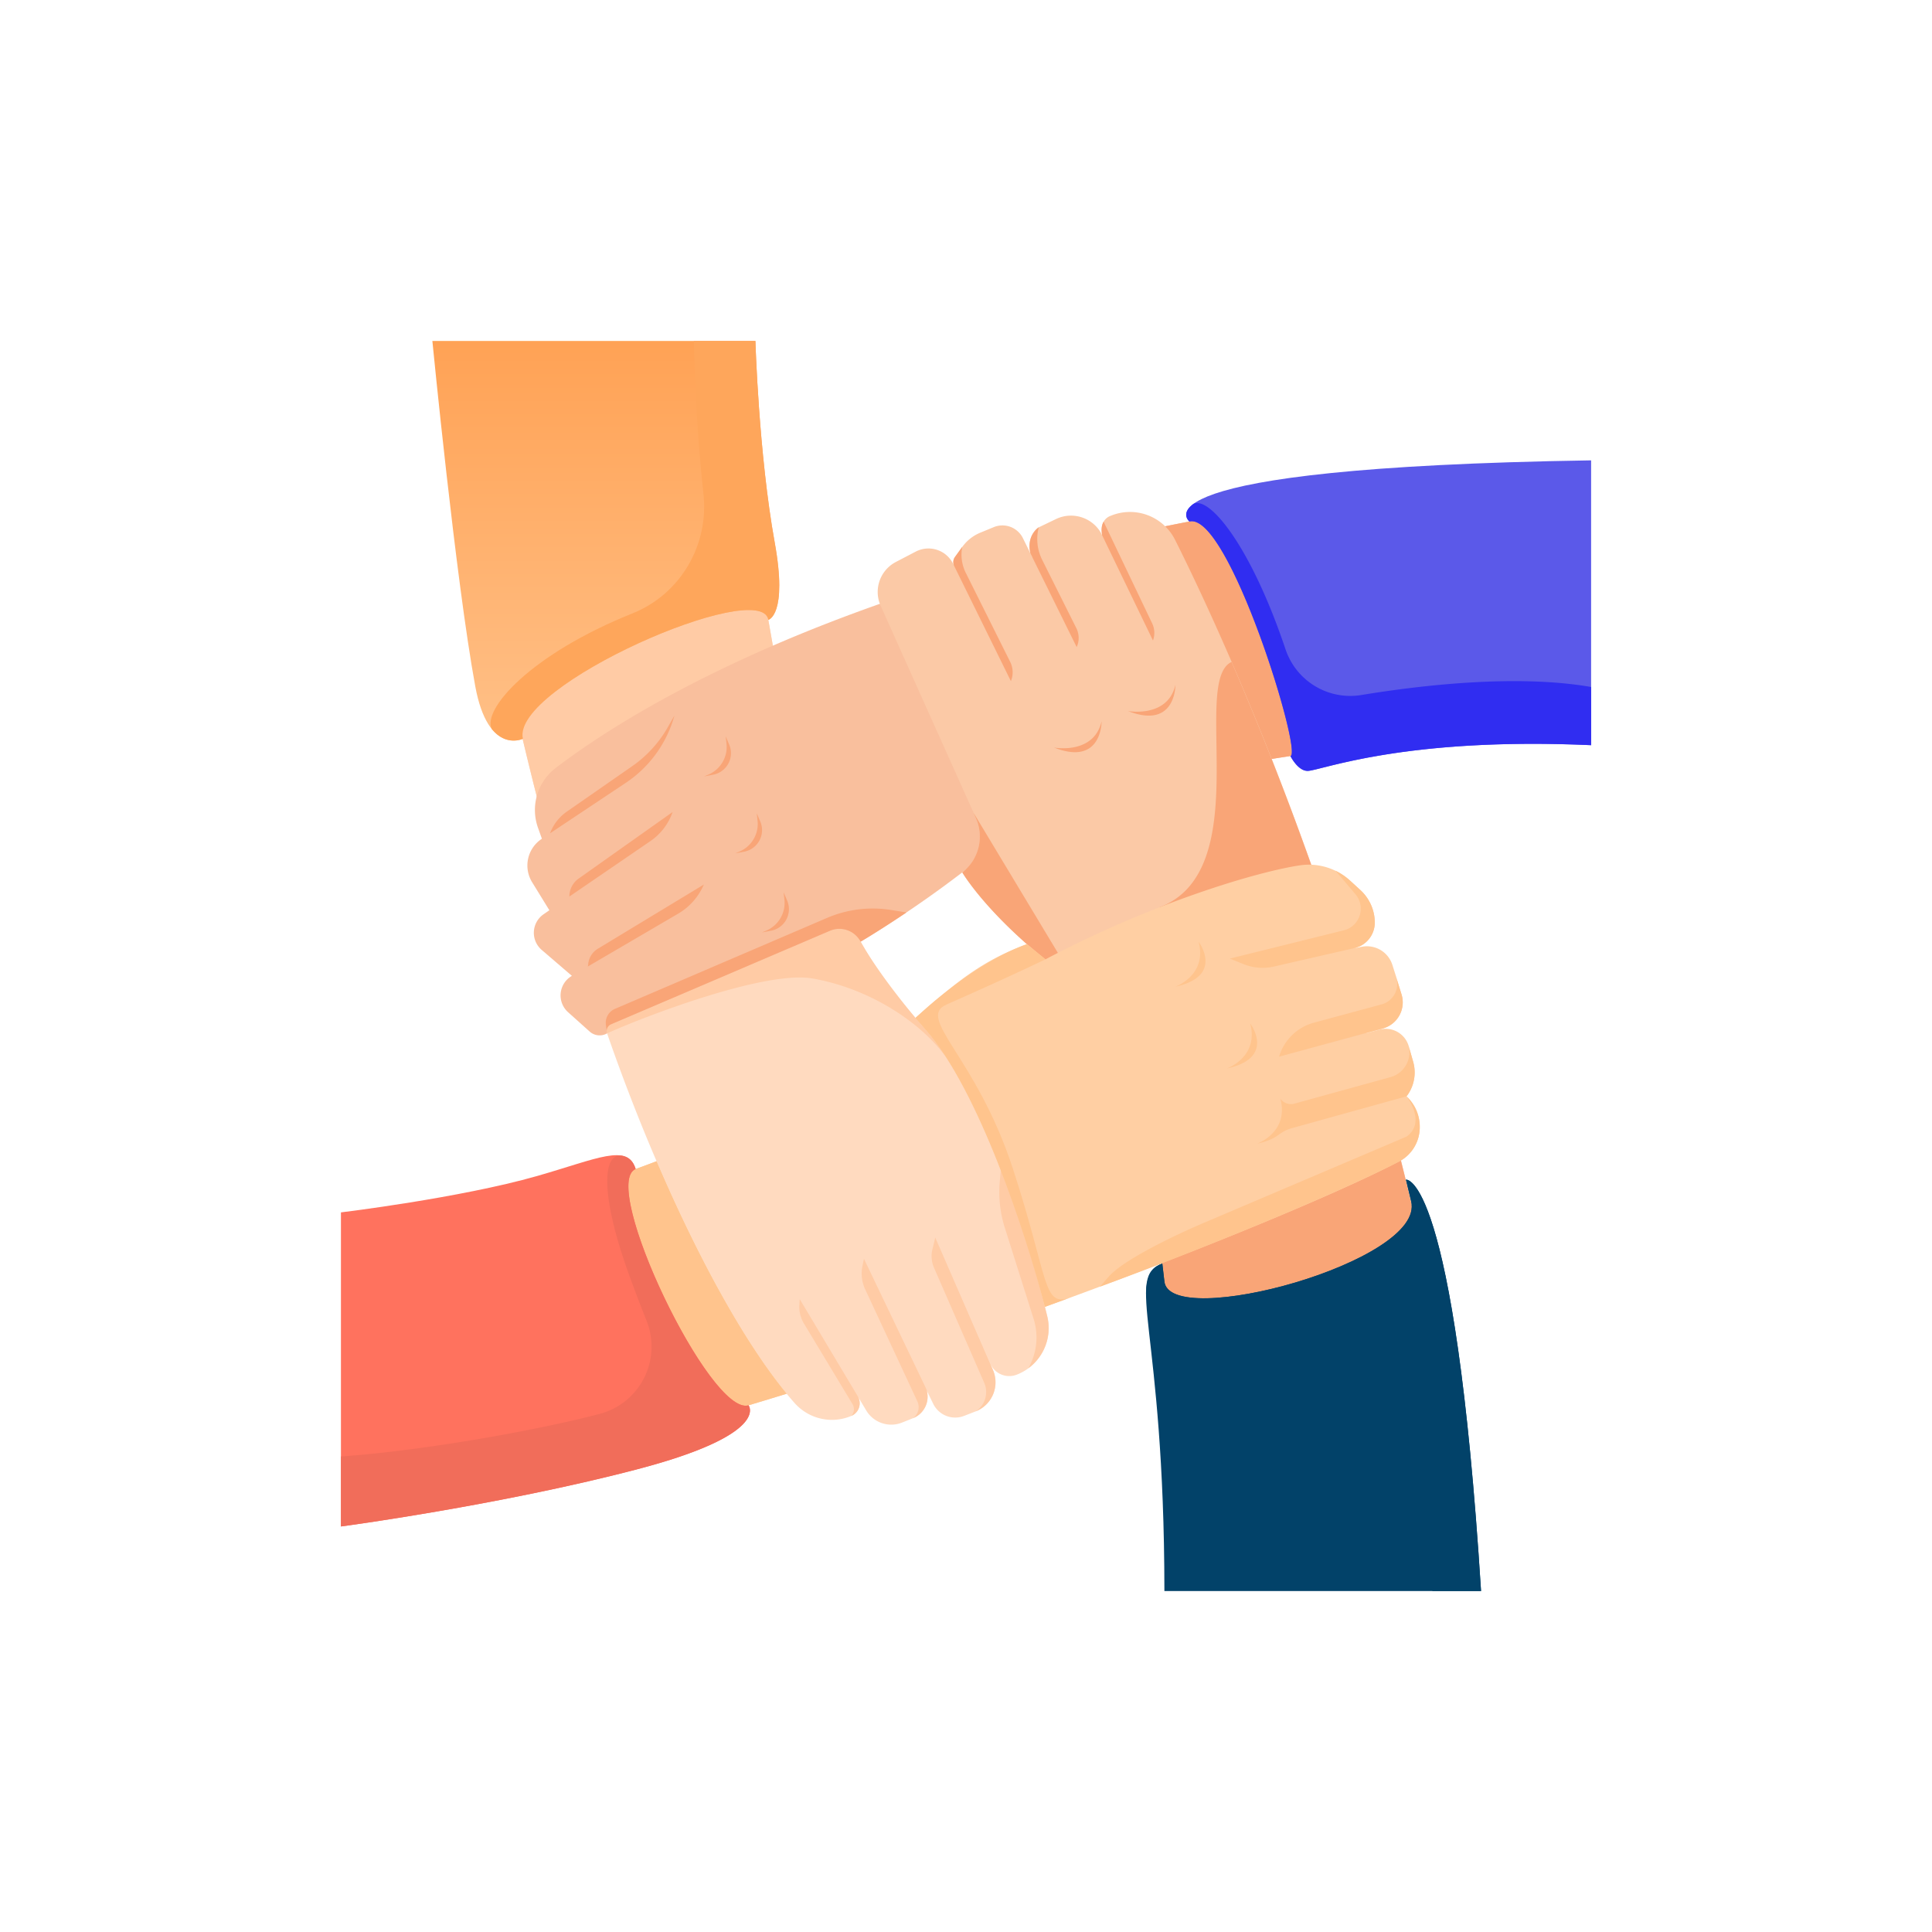 <svg xmlns="http://www.w3.org/2000/svg" width="68" height="68" fill="none"><g clip-path="url(#a)"><path fill="#FFDABF" d="M16.547 16.986c1.297 7.398 2.942 13.975 4.82 19.386 1.898 5.463 4.44 10.574 6.6 13.01.5.564 1.303.748 1.997.454a.483.483 0 0 0 .226-.692l-1.571-2.632 1.87 3.133c.258.43.79.611 1.258.426l.39-.156a.813.813 0 0 0 .434-1.106l-1.294-2.704 1.567 3.3a.86.86 0 0 0 1.088.43l.411-.16c.58-.227.855-.89.606-1.461l-1.276-2.93 1.182 2.712a.727.727 0 0 0 .925.39 1.757 1.757 0 0 0 1.082-2.06c-.587-2.4-2.32-7.868-4.287-10.093-.849-.96-1.601-1.881-2.282-3.09-1.5-2.664-2.681-6.777-3.988-16.158h-9.758v.001Z"/><path fill="#FFCBA5" d="M32.573 36.234c-.849-.96-1.836-2.274-2.281-3.09-2.125-3.892-2.753-8.604-3.224-11.175-.358-1.957-.517-3.684-.765-4.983h-9.756c.824 4.7 1.788 9.066 2.863 13.014l.007.02.004.016a97.89 97.89 0 0 0 1.947 6.336c1.13-.52 5.526-2.233 7.235-1.932 2.081.366 3.891 1.615 4.722 2.81a8.31 8.31 0 0 0-.75-1.016h-.002ZM30.258 49.391a.481.481 0 0 1-.293.445.351.351 0 0 0 .04-.417l-1.712-2.84a1.129 1.129 0 0 1-.158-.649l.013-.205 2.042 3.418a.483.483 0 0 1 .068.247v.001ZM32.611 48.924a.813.813 0 0 1-.477.992.48.48 0 0 0 .154-.593l-1.834-3.937a1.314 1.314 0 0 1-.099-.825l.053-.257 2.157 4.505.273.596-.228-.481h.001ZM34.34 49.675a.808.808 0 0 0 .302-1.002l-1.767-4.05c-.09-.207-.11-.439-.056-.658l.1-.405 1.932 4.438.094.217a1.098 1.098 0 0 1-.606 1.46ZM36.907 46.746c0 .532-.244 1.036-.655 1.367l-.059.045c.303-.529.37-1.16.186-1.741l-1.011-3.197a4.187 4.187 0 0 1-.18-1.63l.042-.48c.755 1.899 1.303 3.895 1.626 5.216.034.14.051.28.051.42Z"/><path fill="url(#b)" d="M18.404 26.003c-.43-1.866 8.39-5.698 8.64-4.187 0 0 .688-.159.224-2.721-.564-3.117-.68-7.095-.68-7.095h-11.37s.824 8.443 1.51 12.157c.449 2.441 1.676 1.846 1.676 1.846Z"/><path fill="#FEA65B" d="M26.587 12h-2.166c.034 1.899.18 3.96.338 5.381.2 1.803-.812 3.532-2.495 4.207-3.583 1.434-5.298 3.38-4.956 4.071.51.627 1.095.344 1.095.344-.431-1.866 8.39-5.698 8.64-4.187 0 0 .687-.159.224-2.721-.564-3.117-.68-7.095-.68-7.095Z"/><path fill="#F9BF9D" d="M51.454 16.986v9.246c-6.596-.236-14.575 2.065-16.82 3.874a39.972 39.972 0 0 1-3.012 2.197c-.806.534-1.33.84-1.33.84a.846.846 0 0 0-1.083-.383l-7.7 3.29a.253.253 0 0 0-.155.223v.014c0 .028.004.056.014.084a.524.524 0 0 1-.614-.064l-.759-.68a.794.794 0 0 1 .13-1.278l4.345-2.54-4.341 2.538-1.063-.913a.794.794 0 0 1 .07-1.258l.2-.138-.606-.985a1.123 1.123 0 0 1 .333-1.525l.01-.007-.137-.385a1.862 1.862 0 0 1 .623-2.106c2.947-2.252 12.34-8.144 31.897-10.044h-.002Z"/><path fill="#F9A577" d="M36.047 29.252c3.246-1.6 9.824-3.22 15.41-3.02v-9.246c-6.083.59-11.182 1.568-15.41 2.703v9.563ZM19.36 29.33c.113-.308.318-.574.587-.761l2.31-1.606c.51-.355.935-.82 1.243-1.36l.237-.415a4.179 4.179 0 0 1-1.712 2.366l-2.666 1.776h.001ZM20.04 31.556c0-.252.121-.489.327-.634l3.306-2.341a2.05 2.05 0 0 1-.78 1.022l-2.854 1.953ZM20.688 34.019a.353.353 0 0 0 .016-.096.708.708 0 0 1 .337-.53l3.732-2.26-.02.044a2.178 2.178 0 0 1-.887.983l-3.178 1.859ZM31.904 32.116l-.283.188c-.806.533-1.33.84-1.33.84a.846.846 0 0 0-1.083-.383l-7.7 3.29a.253.253 0 0 0-.156.223l-.027-.206a.534.534 0 0 1 .319-.56l7.467-3.201a4.081 4.081 0 0 1 2.264-.277l.53.086h-.002ZM26.82 32.818l.155-.066c.425-.182.682-.62.635-1.08l-.029-.266.125.292a.771.771 0 0 1-.564 1.059l-.32.061h-.002ZM25.875 30.037l.155-.066c.425-.183.682-.62.634-1.08l-.028-.267.124.292a.771.771 0 0 1-.564 1.059l-.32.061h-.001ZM24.781 27.328l.155-.066c.425-.182.682-.62.635-1.08l-.029-.267.124.293a.77.77 0 0 1-.564 1.058l-.32.062Z"/><path fill="#5B59E9" d="M56.003 16.203c-16.467.261-14.14 2.152-14.14 2.152 1.38-.344 4 8.185 3.557 8.256 0 0 .257.522.602.522.442 0 3.353-1.202 9.98-.905V16.203Z"/><path fill="#302DF1" d="M45.245 22.85c-1.214-3.616-2.67-5.395-3.237-5.116-.478.351-.145.621-.145.621 1.38-.344 4 8.185 3.557 8.256 0 0 .257.522.602.522.442 0 3.353-1.202 9.981-.905V24.18c-2.61-.454-5.966-.066-8.092.283a2.403 2.403 0 0 1-2.666-1.614Z"/><path fill="#FBC9A6" d="M51.453 51.894H41.4c-.223-7.644-1.197-13.329-2.877-16.216l-.107-.178c-.362-.587-.757-1.048-1.182-1.374-2.478-1.898-3.363-3.42-3.363-3.42a1.598 1.598 0 0 0 .478-1.916l-.082-.183-3.275-7.295a1.191 1.191 0 0 1 .54-1.533l.7-.365a.969.969 0 0 1 1.314.428l.03.06a.286.286 0 0 1 .027-.286l.267-.368c.16-.221.378-.394.63-.498l.475-.196a.804.804 0 0 1 1.027.385l1.894 3.837-1.63-3.308c-.146-.637.296-.908.296-.908l.603-.29a1.22 1.22 0 0 1 1.63.57c-.046-.222-.01-.376.05-.48a.461.461 0 0 1 .244-.204 1.774 1.774 0 0 1 2.267.84c1.95 3.878 7.965 17.043 10.1 32.898h-.002Z"/><path fill="#F9A577" d="M43.347 23.298c-1.451.674.897 7.35-2.542 8.637l.56 1.296h5.738a116.135 116.135 0 0 0-3.756-9.933ZM41.397 51.894H51.45a100.723 100.723 0 0 0-2.324-11.748c-3.164.946-6.327 2.638-8.322 3.822.307 2.318.506 4.975.592 7.926ZM33.589 19.93a.324.324 0 0 1 .028-.335l.251-.347c-.061.316-.015.643.132.93l1.552 3.111c.109.213.12.463.028.684l-1.991-4.043Zm4.305 2.846a.768.768 0 0 0-.014-.674l-1.19-2.38a1.634 1.634 0 0 1-.129-1.162s-.442.27-.296.909l1.63 3.306Zm2.659-.834-1.71-3.581c-.06.104-.095.258-.05.48l1.788 3.703.008-.025a.778.778 0 0 0-.036-.577Zm-6.288 6.665.082.183a1.598 1.598 0 0 1-.478 1.917s.886 1.521 3.363 3.419c.426.325.82.786 1.182 1.373l-4.149-6.892Zm4.507-3.219c-.273 1.184-1.672.924-1.672.924 1.694.665 1.672-.924 1.672-.924Zm2.6-1.286c-.273 1.183-1.673.924-1.673.924 1.694.664 1.672-.924 1.672-.924Z"/><path fill="#024269" d="M40.983 45.098c.172 1.75 9.208-.695 8.686-2.816l-.184-.762s1.712-.3 2.644 14.48H40.983c-.005-9.33-1.403-11.039-.073-11.529l.073.627Z"/><path fill="#024269" d="m49.484 41.52.183.762c.524 2.12-8.513 4.567-8.686 2.816l-.073-.627c-.404.149-.556.452-.572 1.06.245.998 3.54.907 5.813.046 2.446-.926 3.828 1.764 4.266 10.423h1.712c-.932-14.78-2.643-14.48-2.643-14.48Z"/><path fill="#FFCFA3" d="M49.953 39.894a1.362 1.362 0 0 1-.717.991c-2.262 1.175-7.013 3.14-12.459 5.112-.654-2.54-2.322-7.634-4.204-9.763a45.44 45.44 0 0 1-.352-.404c.099-.082.198-.166.294-.25 1.018-.885 1.972-1.745 3.628-2.348l.652.535c3.742-1.976 7.42-3.08 8.958-3.31a2.147 2.147 0 0 1 1.764.539l.36.329c.318.29.503.697.51 1.126a.927.927 0 0 1-.752.929l-3.372.64 3.673-.698a.94.94 0 0 1 1.073.645L49.33 35a.952.952 0 0 1-.659 1.2l-3.65.994 3.528-.954a.846.846 0 0 1 1.034.582l.156.544c.12.42.035.875-.232 1.222l.027.026c.34.334.496.811.42 1.281Zm-26.844.977c-2.388.914-4.71 1.57-6.562 1.913v9.11c3.133-.539 7.068-1.582 11.142-2.84-1.478-1.793-3.11-4.758-4.58-8.183Z"/><path fill="#FFC48D" d="M48.389 32.45a.924.924 0 0 1-.528.855l-.225.073h-.001l-2.797.641-.013.003a1.784 1.784 0 0 1-1.056-.088l-.482-.195 3.982-.988a.785.785 0 0 0 .44-1.275l-.702-.828h.002c.184.09.355.205.509.346l.36.33a1.561 1.561 0 0 1 .511 1.127Zm-6.203.694c.315 1.183-.819 1.585-.819 1.585 1.74-.378.819-1.585.819-1.585Zm1.816 2.877c.315 1.184-.818 1.585-.818 1.585 1.74-.377.818-1.585.818-1.585Zm5.327-1.023-.32-1.032.137.456c.12.4-.115.82-.519.929l-2.398.648a1.758 1.758 0 0 0-1.21 1.193l3.65-.994a.952.952 0 0 0 .66-1.2Zm.462 2.748c0-.127-.018-.255-.054-.38l-.156-.544a.906.906 0 0 1-.639 1.089l-3.382.933a.46.46 0 0 1-.493-.171l-.003-.005c.315 1.184-.818 1.585-.818 1.585.342-.074.581-.18.745-.303.142-.107.298-.193.47-.24l4.044-1.123a1.38 1.38 0 0 0 .286-.84Zm-.26.867-.026-.026s.714.907 0 1.418l-7.16 3.046c-.775.33-2.81 1.263-3.348 1.913l-.284.323c4.183-1.535 8.686-3.446 10.522-4.4a1.358 1.358 0 0 0 .735-1.226c0-.39-.156-.768-.439-1.046v-.002Zm-32.984 4.171v9.11c3.133-.539 7.068-1.582 11.142-2.84-1.478-1.793-3.11-4.758-4.58-8.183-2.387.914-4.71 1.57-6.561 1.913h-.001Zm19.597-9.553c-1.981.706-3.923 2.6-3.923 2.6s2.288-.974 4.575-2.065l-.652-.535Z"/><path fill="#FFC48D" d="M35.643 41.111c-1.294-3.947-3.424-5.28-2.32-5.76l-.32-.195c-.163.14-.326.282-.49.425-.096.083-.195.167-.294.25.115.134.233.269.353.403 1.88 2.13 3.549 7.223 4.203 9.763l.918-.334c-1.013.373-.757-.607-2.05-4.552Z"/><path fill="#FF725E" d="M22.373 41.145c-1.286.527 2.63 8.724 3.973 8.317 0 0 .799 1.022-3.957 2.261C17.53 52.99 12 53.726 12 53.726V42.672s4.182-.504 6.903-1.28c2.145-.614 3.19-1.163 3.47-.246v-.001Z"/><path fill="#F16D5A" d="M22.39 51.724c4.755-1.24 3.956-2.261 3.956-2.261-1.342.407-5.26-7.79-3.973-8.317-.08-.26-.22-.402-.429-.458-.755-.188-.824 1.342.173 4.111.228.635.443 1.194.638 1.682a2.449 2.449 0 0 1-1.644 3.282c-2.12.558-6.096 1.285-9.111 1.5v2.464s5.53-.735 10.39-2.002Z"/></g><defs><linearGradient id="b" x1="21.323" x2="21.323" y1="12" y2="26.067" gradientUnits="userSpaceOnUse"><stop stop-color="#FFA255"/><stop offset="1" stop-color="#FFC087"/></linearGradient><clipPath id="a"><path fill="#fff" d="M12 12h44v44H12z"/></clipPath></defs></svg>